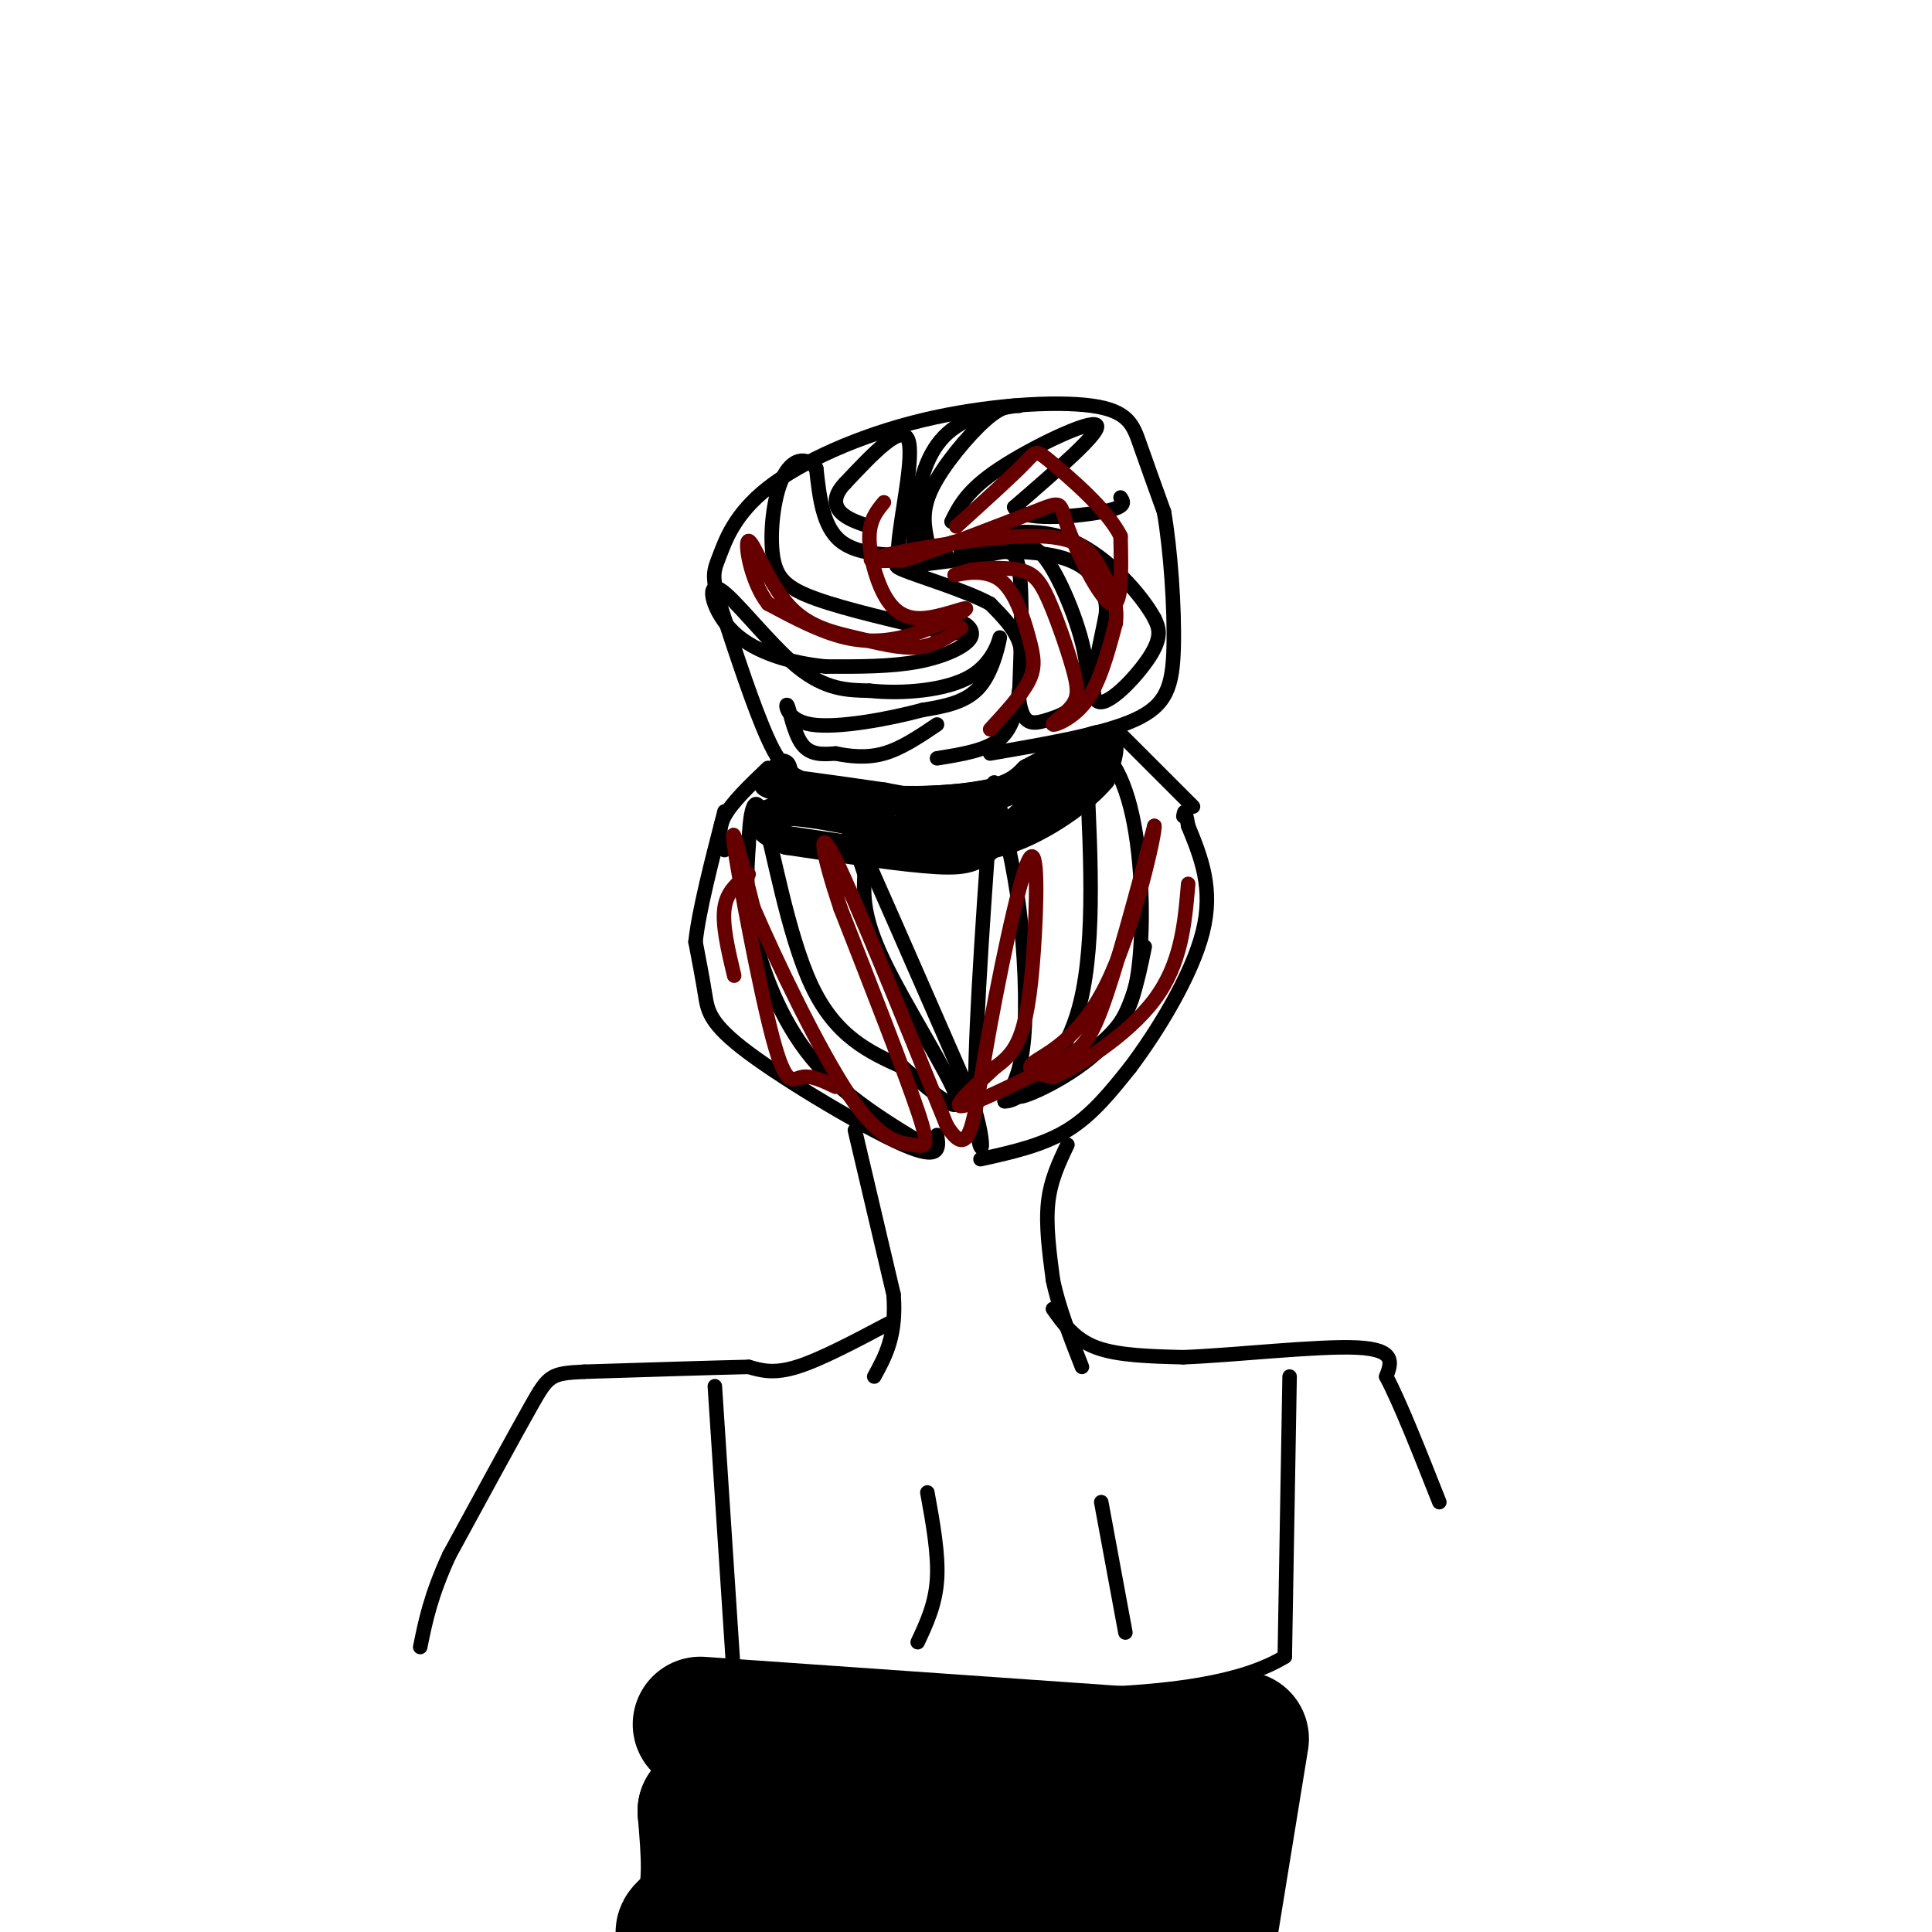 <svg viewBox='0 0 400 400' version='1.1' xmlns='http://www.w3.org/2000/svg' xmlns:xlink='http://www.w3.org/1999/xlink'><g fill='none' stroke='#000000' stroke-width='3' stroke-linecap='round' stroke-linejoin='round'><path d='M194,235c0.405,2.702 0.810,5.405 -7,2c-7.810,-3.405 -23.833,-12.917 -32,-19c-8.167,-6.083 -8.476,-8.738 -9,-12c-0.524,-3.262 -1.262,-7.131 -2,-11'/><path d='M144,195c0.667,-6.333 3.333,-16.667 6,-27'/><path d='M203,240c6.417,-1.417 12.833,-2.833 18,-6c5.167,-3.167 9.083,-8.083 13,-13'/><path d='M234,221c5.489,-7.267 12.711,-18.933 15,-28c2.289,-9.067 -0.356,-15.533 -3,-22'/><path d='M246,171c-0.667,-4.000 -0.833,-3.000 -1,-2'/><path d='M247,167c0.000,0.000 -15.000,-15.000 -15,-15'/><path d='M232,152c-5.826,-0.187 -12.892,6.847 -24,10c-11.108,3.153 -26.260,2.426 -35,1c-8.740,-1.426 -11.069,-3.550 -14,-10c-2.931,-6.450 -6.466,-17.225 -10,-28'/><path d='M149,125c-1.776,-5.956 -1.214,-6.844 0,-10c1.214,-3.156 3.082,-8.578 10,-14c6.918,-5.422 18.885,-10.845 32,-14c13.115,-3.155 27.377,-4.042 35,-3c7.623,1.042 8.607,4.012 10,8c1.393,3.988 3.197,8.994 5,14'/><path d='M241,106c1.345,7.690 2.208,19.917 2,28c-0.208,8.083 -1.488,12.024 -8,15c-6.512,2.976 -18.256,4.988 -30,7'/><path d='M159,159c-3.750,3.583 -7.500,7.167 -9,10c-1.500,2.833 -0.750,4.917 0,7'/><path d='M194,157c5.077,-0.810 10.155,-1.619 13,-4c2.845,-2.381 3.458,-6.333 4,-10c0.542,-3.667 1.012,-7.048 0,-10c-1.012,-2.952 -3.506,-5.476 -6,-8'/><path d='M205,125c-5.067,-2.756 -14.733,-5.644 -18,-7c-3.267,-1.356 -0.133,-1.178 3,-1'/><path d='M190,117c3.214,-0.464 9.750,-1.125 14,-2c4.250,-0.875 6.214,-1.964 7,3c0.786,4.964 0.393,15.982 0,27'/><path d='M211,145c0.785,5.293 2.746,5.027 6,4c3.254,-1.027 7.799,-2.815 8,-9c0.201,-6.185 -3.943,-16.767 -7,-22c-3.057,-5.233 -5.029,-5.116 -7,-5'/><path d='M211,113c-4.796,-0.512 -13.285,0.708 -12,1c1.285,0.292 12.346,-0.344 19,1c6.654,1.344 8.901,4.670 10,7c1.099,2.330 1.049,3.665 1,5'/><path d='M229,127c-0.940,5.286 -3.792,16.000 -2,18c1.792,2.000 8.226,-4.714 11,-9c2.774,-4.286 1.887,-6.143 1,-8'/><path d='M239,128c-2.600,-4.800 -9.600,-12.800 -17,-16c-7.400,-3.200 -15.200,-1.600 -23,0'/><path d='M199,112c-4.333,0.500 -3.667,1.750 -3,3'/><path d='M191,115c-6.667,0.000 -13.333,0.000 -17,-3c-3.667,-3.000 -4.333,-9.000 -5,-15'/><path d='M169,97c-2.180,-2.716 -5.131,-2.006 -7,2c-1.869,4.006 -2.657,11.309 -2,16c0.657,4.691 2.759,6.769 9,9c6.241,2.231 16.620,4.616 27,7'/><path d='M196,131c4.620,0.525 2.671,-1.663 3,-2c0.329,-0.337 2.935,1.179 2,3c-0.935,1.821 -5.410,3.949 -11,5c-5.590,1.051 -12.295,1.026 -19,1'/><path d='M171,138c-6.853,-0.646 -14.486,-2.761 -19,-7c-4.514,-4.239 -5.907,-10.603 -3,-9c2.907,1.603 10.116,11.172 16,16c5.884,4.828 10.442,4.914 15,5'/><path d='M180,143c6.687,0.722 15.906,0.029 21,-3c5.094,-3.029 6.064,-8.392 6,-8c-0.064,0.392 -1.161,6.541 -4,10c-2.839,3.459 -7.419,4.230 -12,5'/><path d='M191,147c-6.737,1.817 -17.579,3.858 -23,3c-5.421,-0.858 -5.421,-4.616 -5,-4c0.421,0.616 1.263,5.604 3,8c1.737,2.396 4.368,2.198 7,2'/><path d='M173,156c2.822,0.578 6.378,1.022 10,0c3.622,-1.022 7.311,-3.511 11,-6'/><path d='M192,112c-0.644,-3.156 -1.289,-6.311 1,-11c2.289,-4.689 7.511,-10.911 11,-14c3.489,-3.089 5.244,-3.044 7,-3'/><path d='M211,84c-1.679,-0.024 -9.375,1.417 -14,5c-4.625,3.583 -6.179,9.310 -7,14c-0.821,4.690 -0.911,8.345 -1,12'/><path d='M189,115c-1.107,2.821 -3.375,3.875 -3,-2c0.375,-5.875 3.393,-18.679 2,-22c-1.393,-3.321 -7.196,2.839 -13,9'/><path d='M175,100c-2.511,2.600 -2.289,4.600 -1,6c1.289,1.400 3.644,2.200 6,3'/><path d='M197,108c1.622,-3.267 3.244,-6.533 10,-11c6.756,-4.467 18.644,-10.133 20,-9c1.356,1.133 -7.822,9.067 -17,17'/><path d='M210,105c1.178,3.000 12.622,2.000 18,1c5.378,-1.000 4.689,-2.000 4,-3'/><path d='M193,238c-9.244,-5.533 -18.489,-11.067 -25,-19c-6.511,-7.933 -10.289,-18.267 -12,-26c-1.711,-7.733 -1.356,-12.867 -1,-18'/><path d='M155,175c0.155,-6.024 1.042,-12.083 3,-6c1.958,6.083 4.988,24.310 10,35c5.012,10.690 12.006,13.845 19,17'/><path d='M187,221c6.274,5.440 12.458,10.542 11,6c-1.458,-4.542 -10.560,-18.726 -15,-28c-4.440,-9.274 -4.220,-13.637 -4,-18'/><path d='M179,181c-2.667,-8.311 -7.333,-20.089 -4,-13c3.333,7.089 14.667,33.044 26,59'/><path d='M201,227c4.133,12.556 1.467,14.444 1,3c-0.467,-11.444 1.267,-36.222 3,-61'/><path d='M205,169c0.703,-10.774 0.962,-7.207 2,-2c1.038,5.207 2.856,12.056 4,21c1.144,8.944 1.612,19.984 1,27c-0.612,7.016 -2.306,10.008 -4,13'/><path d='M208,228c2.622,0.244 11.178,-5.644 15,-18c3.822,-12.356 2.911,-31.178 2,-50'/><path d='M225,160c2.172,-7.796 6.603,-2.285 9,7c2.397,9.285 2.761,22.346 2,31c-0.761,8.654 -2.646,12.901 -7,17c-4.354,4.099 -11.177,8.049 -18,12'/><path d='M211,227c0.578,0.578 11.022,-3.978 17,-10c5.978,-6.022 7.489,-13.511 9,-21'/><path d='M177,234c0.000,0.000 8.000,34.000 8,34'/><path d='M185,268c0.667,8.500 -1.667,12.750 -4,17'/><path d='M221,237c-1.750,3.667 -3.500,7.333 -4,12c-0.500,4.667 0.250,10.333 1,16'/><path d='M218,265c1.167,5.667 3.583,11.833 6,18'/><path d='M184,274c-7.083,3.750 -14.167,7.500 -19,9c-4.833,1.500 -7.417,0.750 -10,0'/><path d='M155,283c-7.333,0.167 -20.667,0.583 -34,1'/><path d='M121,284c-6.978,0.333 -7.422,0.667 -11,7c-3.578,6.333 -10.289,18.667 -17,31'/><path d='M93,322c-3.833,8.333 -4.917,13.667 -6,19'/><path d='M218,271c2.250,3.167 4.500,6.333 9,8c4.500,1.667 11.250,1.833 18,2'/><path d='M245,281c10.533,-0.400 27.867,-2.400 36,-2c8.133,0.400 7.067,3.200 6,6'/><path d='M287,285c2.833,5.333 6.917,15.667 11,26'/><path d='M192,309c1.167,6.417 2.333,12.833 2,18c-0.333,5.167 -2.167,9.083 -4,13'/><path d='M228,311c0.000,0.000 5.000,27.000 5,27'/><path d='M148,287c0.000,0.000 4.000,61.000 4,61'/><path d='M267,285c0.000,0.000 -1.000,58.000 -1,58'/><path d='M266,343c-17.333,10.667 -60.167,8.333 -103,6'/><path d='M163,349c-19.500,1.500 -16.750,2.250 -14,3'/></g>
<g fill='none' stroke='#000000' stroke-width='6' stroke-linecap='round' stroke-linejoin='round'><path d='M146,358c0.000,0.000 81.000,-1.000 81,-1'/><path d='M227,357c17.167,-0.667 19.583,-1.833 22,-3'/></g>
<g fill='none' stroke='#000000' stroke-width='28' stroke-linecap='round' stroke-linejoin='round'><path d='M145,357c0.000,0.000 100.000,7.000 100,7'/><path d='M245,364c16.157,1.023 6.550,0.081 4,0c-2.550,-0.081 1.956,0.700 3,7c1.044,6.300 -1.373,18.119 -5,24c-3.627,5.881 -8.465,5.823 -16,6c-7.535,0.177 -17.768,0.588 -28,1'/><path d='M203,402c-16.583,-0.024 -44.042,-0.583 -55,-1c-10.958,-0.417 -5.417,-0.690 -3,-5c2.417,-4.310 1.708,-12.655 1,-21'/><path d='M146,375c5.089,-1.489 17.311,5.289 33,8c15.689,2.711 34.844,1.356 54,0'/><path d='M233,383c11.689,-0.356 13.911,-1.244 15,2c1.089,3.244 1.044,10.622 1,18'/><path d='M249,403c0.167,3.167 0.083,2.083 0,1'/><path d='M250,403c0.000,0.000 7.000,-43.000 7,-43'/></g>
<g fill='none' stroke='#000000' stroke-width='6' stroke-linecap='round' stroke-linejoin='round'><path d='M162,159c0.733,2.422 1.467,4.844 9,6c7.533,1.156 21.867,1.044 30,0c8.133,-1.044 10.067,-3.022 12,-5'/><path d='M213,160c5.200,-2.689 12.200,-6.911 15,-7c2.800,-0.089 1.400,3.956 0,8'/><path d='M228,161c-3.357,4.095 -11.750,10.333 -20,13c-8.250,2.667 -16.357,1.762 -22,0c-5.643,-1.762 -8.821,-4.381 -12,-7'/><path d='M174,167c-6.267,-2.333 -15.933,-4.667 -15,-5c0.933,-0.333 12.467,1.333 24,3'/><path d='M183,165c6.786,1.214 11.750,2.750 19,1c7.250,-1.750 16.786,-6.786 20,-8c3.214,-1.214 0.107,1.393 -3,4'/><path d='M219,162c-3.060,3.048 -9.208,8.667 -13,12c-3.792,3.333 -5.226,4.381 -12,4c-6.774,-0.381 -18.887,-2.190 -31,-4'/><path d='M163,174c-6.467,-2.222 -7.133,-5.778 -1,-6c6.133,-0.222 19.067,2.889 32,6'/><path d='M194,174c8.133,-0.400 12.467,-4.400 9,-5c-3.467,-0.600 -14.733,2.200 -26,5'/><path d='M177,174c-0.833,0.333 10.083,-1.333 21,-3'/></g>
<g fill='none' stroke='#660000' stroke-width='3' stroke-linecap='round' stroke-linejoin='round'><path d='M173,225c-2.542,-1.208 -5.083,-2.417 -7,-2c-1.917,0.417 -3.208,2.458 -6,-8c-2.792,-10.458 -7.083,-33.417 -8,-40c-0.917,-6.583 1.542,3.208 4,13'/><path d='M156,188c4.427,10.260 13.496,29.410 20,39c6.504,9.590 10.443,9.620 13,10c2.557,0.380 3.730,1.108 1,-7c-2.730,-8.108 -9.365,-25.054 -16,-42'/><path d='M174,188c-3.733,-11.200 -5.067,-18.200 -1,-10c4.067,8.200 13.533,31.600 23,55'/><path d='M196,233c4.849,7.775 5.471,-0.287 8,-15c2.529,-14.713 6.967,-36.078 9,-40c2.033,-3.922 1.663,9.598 1,19c-0.663,9.402 -1.618,14.686 -3,18c-1.382,3.314 -3.191,4.657 -5,6'/><path d='M206,221c-3.309,3.155 -9.083,8.041 -7,8c2.083,-0.041 12.022,-5.011 18,-8c5.978,-2.989 7.994,-3.997 11,-12c3.006,-8.003 7.003,-23.002 11,-38'/><path d='M239,171c0.381,0.667 -4.167,21.333 -10,33c-5.833,11.667 -12.952,14.333 -15,16c-2.048,1.667 0.976,2.333 4,3'/><path d='M218,223c4.978,-2.022 15.422,-8.578 21,-16c5.578,-7.422 6.289,-15.711 7,-24'/><path d='M155,181c-2.250,1.750 -4.500,3.500 -5,7c-0.500,3.500 0.750,8.750 2,14'/><path d='M205,151c3.276,-3.565 6.552,-7.129 8,-10c1.448,-2.871 1.069,-5.048 0,-9c-1.069,-3.952 -2.826,-9.679 -6,-12c-3.174,-2.321 -7.764,-1.234 -9,-1c-1.236,0.234 0.882,-0.383 3,-1'/><path d='M201,118c2.440,-0.321 7.039,-0.623 10,0c2.961,0.623 4.283,2.171 6,6c1.717,3.829 3.830,9.940 5,14c1.170,4.060 1.396,6.068 0,8c-1.396,1.932 -4.414,3.790 -4,4c0.414,0.210 4.261,-1.226 7,-5c2.739,-3.774 4.369,-9.887 6,-16'/><path d='M231,129c0.514,-4.482 -1.203,-7.686 -3,-11c-1.797,-3.314 -3.676,-6.738 -13,-7c-9.324,-0.262 -26.093,2.640 -32,4c-5.907,1.360 -0.954,1.180 4,1'/><path d='M187,116c6.447,-1.992 20.563,-7.472 27,-10c6.437,-2.528 5.195,-2.104 7,3c1.805,5.104 6.659,14.887 9,16c2.341,1.113 2.171,-6.443 2,-14'/><path d='M232,111c-2.667,-5.405 -10.333,-11.917 -14,-15c-3.667,-3.083 -3.333,-2.738 -6,0c-2.667,2.738 -8.333,7.869 -14,13'/><path d='M183,104c-1.453,1.777 -2.906,3.554 -3,7c-0.094,3.446 1.172,8.561 3,12c1.828,3.439 4.219,5.203 8,5c3.781,-0.203 8.952,-2.374 9,-2c0.048,0.374 -5.025,3.293 -10,5c-4.975,1.707 -9.850,2.202 -15,1c-5.150,-1.202 -10.575,-4.101 -16,-7'/><path d='M159,125c-3.687,-4.715 -4.905,-13.001 -4,-13c0.905,0.001 3.933,8.289 8,13c4.067,4.711 9.172,5.845 14,7c4.828,1.155 9.379,2.330 13,2c3.621,-0.330 6.310,-2.165 9,-4'/></g>
</svg>